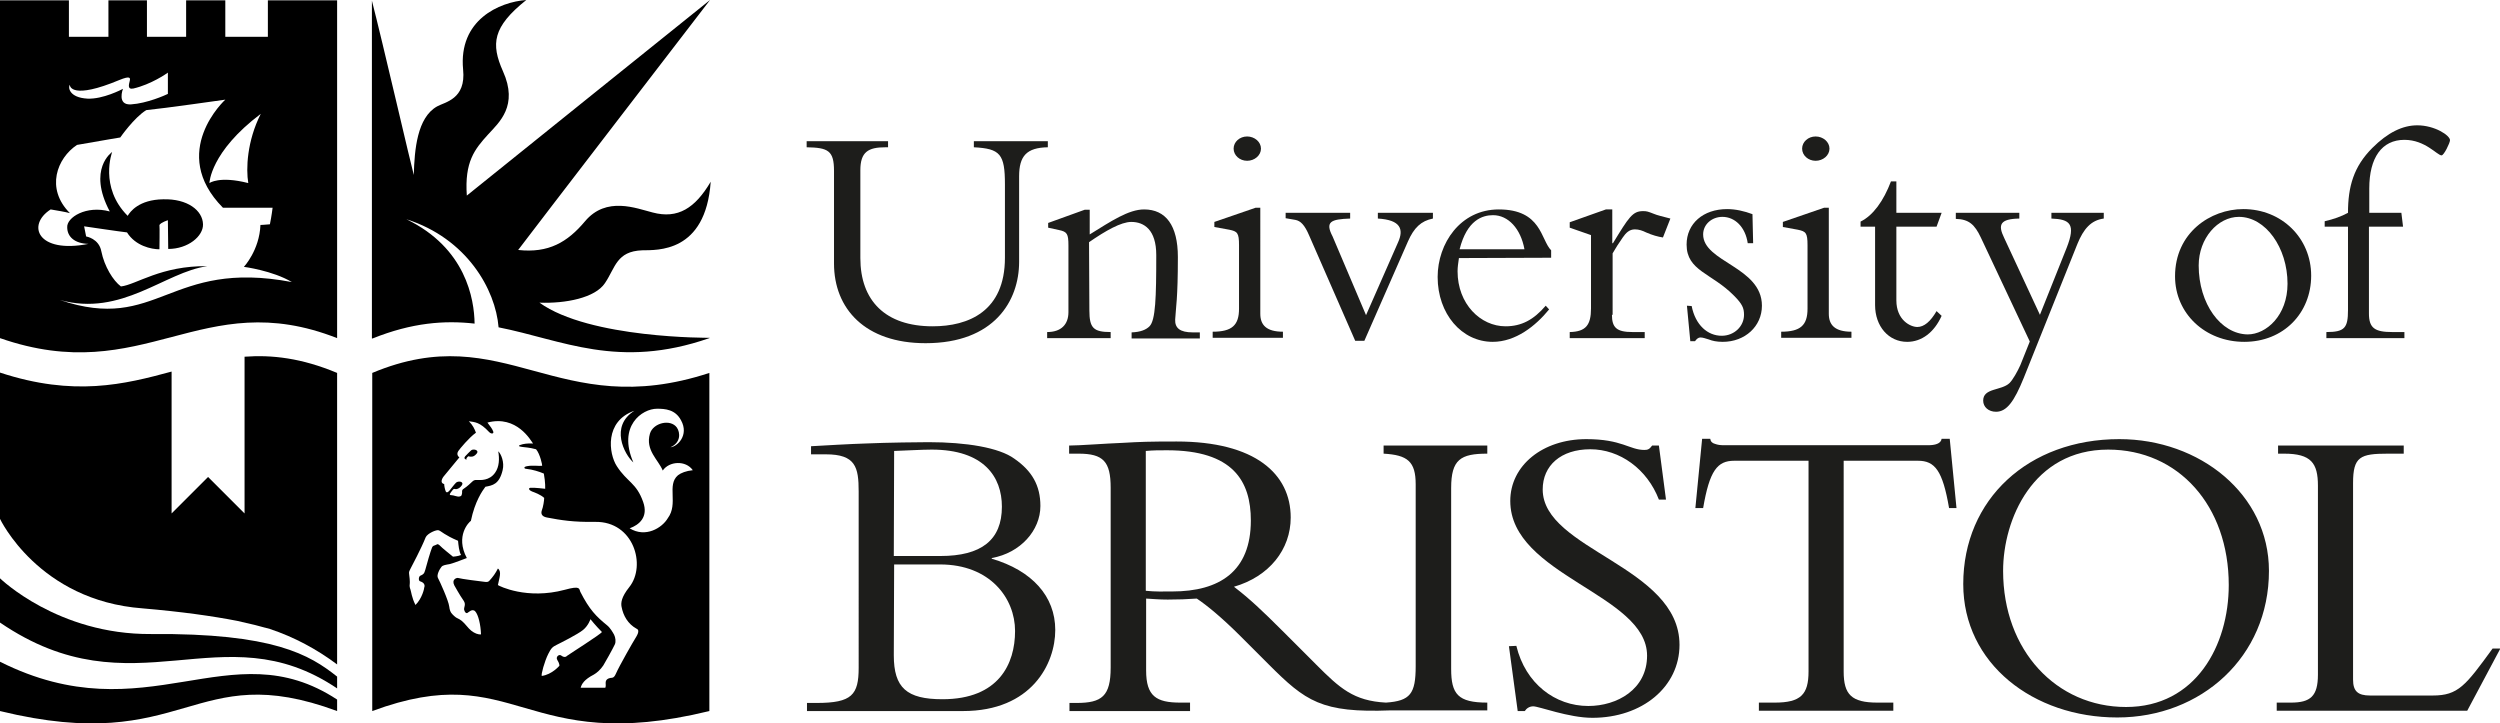 <?xml version="1.0" encoding="utf-8"?>
<!-- Generator: Adobe Illustrator 28.2.0, SVG Export Plug-In . SVG Version: 6.00 Build 0)  -->
<svg version="1.1" id="Layer_1" xmlns="http://www.w3.org/2000/svg" xmlns:xlink="http://www.w3.org/1999/xlink" x="0px" y="0px"
	 viewBox="0 0 740.1 214.1" style="enable-background:new 0 0 740.1 214.1;" xml:space="preserve">
<style type="text/css">
	.st0{fill:#1D1D1B;}
</style>
<path class="st0" d="M264.7,133.5c3.2-0.1,8.3-0.4,11.1-0.4c15.5,0,20.8,8.1,20.8,16.9c0,9.9-6.1,14.6-18.2,14.6h-13.8L264.7,133.5
	L264.7,133.5z M254.2,197.7c0,8-2,10.4-12.4,10.4h-2.9v2.4h46.2c20.3,0,27.3-14,27.3-24s-6.9-17.6-18.8-21.1v-0.2
	c8.5-1.5,14.4-8.2,14.4-15.4c0-6.1-2.5-10.4-7.7-14c-4.5-3.3-14.3-4.9-25.4-4.9c-2.4,0-12,0.1-18.9,0.4c-3.7,0.1-12.4,0.6-15.9,0.8
	v2.4h4.4c8.8,0,9.7,3.8,9.7,11L254.2,197.7L254.2,197.7z M264.7,167.1h13.6c14.8,0,22.2,10,22.2,19.7s-4.8,20.2-21.5,20.2
	c-10.6,0-14.4-3.4-14.4-13L264.7,167.1L264.7,167.1z"/>
<path class="st0" d="M440.3,134.3v-2.4h-30.7v2.4c7.1,0.4,9.5,2.3,9.5,9.1v53.8c0,8.2-1.6,10.3-8.8,10.8
	c-9.6-0.5-13.7-4.3-20.6-11.2l-10-10c-5.9-5.9-9.7-9.5-14.4-13.1c10.4-3,16.8-11,16.8-20.5c0-12.9-10.5-22.5-33.8-22.5
	c-8.2,0-10.7,0.1-15.9,0.4c-5.2,0.2-12.9,0.8-15.9,0.8v2.4h2.8c7.3,0,9.5,2.3,9.5,10.1v53.2c0,8.5-2.6,10.5-10.1,10.5h-2.1v2.4h35.7
	V208h-2.9c-7.1,0-10.1-1.9-10.1-9.5v-21.3c2,0.1,3.7,0.3,6.4,0.3c3.4,0,5.4-0.1,8.6-0.3c3,2,7.5,5.7,13,11.2l8.3,8.3
	c10.9,10.9,15.6,14.4,36.1,13.6h28.6V208c-8.7,0-10.7-2.5-10.7-10v-53.5C429.6,136,432.4,134.3,440.3,134.3L440.3,134.3z M347,175.1
	c-2.9,0-4.8,0.1-7.8-0.2v-41.4c2.3-0.2,3.9-0.2,6.3-0.2c19.5,0,24.8,9.1,24.8,20.8C370.3,169.1,361.1,175.1,347,175.1L347,175.1z"/>
<path class="st0" d="M448.9,191.2c2.7,11.2,11.5,17.8,21.3,17.8c8.5,0,17.4-4.9,17.4-14.9c0-18.2-40.5-23.7-40.5-45.8
	c0-10.5,9.6-18.3,22.5-18.3c10.6,0,12.8,3.2,17.2,3.2c1,0,1.5-0.2,2.3-1.3h2l2.1,16h-2.1c-3.5-9.1-11.6-14.9-20.3-14.9
	s-14.1,4.8-14.1,11.9c0,17.9,40.5,22.7,40.5,46c0,12.4-11,21.6-25.8,21.6c-7,0-15.8-3.4-17.5-3.4c-1.1,0-2,0.6-2.5,1.4h-2.1
	l-2.6-19.2L448.9,191.2L448.9,191.2z"/>
<path class="st0" d="M545.8,198.8c0,6.8,2.3,9.2,10,9.2h4.7v2.4h-39.8V208h4.7c7.7,0,10-2.4,10-9.2v-62.4h-22c-5,0-7.3,2.9-9.2,14
	h-2.3l2-20.5h2.4c0.1,0.8,0.6,1.3,1.4,1.5c0.8,0.3,1.6,0.4,2.5,0.4h60.7c1.8,0,3.7-0.4,3.9-1.9h2.4l2,20.5H577
	c-1.9-11.1-4.2-14-9.2-14h-22L545.8,198.8L545.8,198.8z"/>
<path class="st0" d="M659.8,173.2c0,17.9-9.8,36.1-30.4,36.1S593,192.6,593,169c0-15.2,8.8-35.9,31.1-35.9
	C644.9,133.1,659.8,149.7,659.8,173.2L659.8,173.2z M671.7,169c0-22.7-20.5-39-44.3-39c-26.9,0-46.2,17.8-46.2,42.9
	c0,23.6,20.8,39.5,45.6,39.5S671.7,194.5,671.7,169L671.7,169z"/>
<path class="st0" d="M730.4,210.4h-56.4V208h4.2c5.8,0,8-1.9,8-8.3v-55.9c0-6.7-2-9.5-10-9.5h-1.8v-2.4h37.2v2.4h-4.7
	c-8.2,0-10.3,0.9-10.3,8.7v58.2c0,3.4,1.4,4.7,5,4.7h18.6c7.5,0,9.7-2.9,17.7-13.9h2.3L730.4,210.4L730.4,210.4z"/>
<path d="M140.5,95.8c-0.1-7.3-2.6-22.4-20.2-30.9c17.9,5.7,26.4,20.8,27.3,32c18.8,3.7,35.4,12.6,62.4,3.2l0.1-0.1
	c0,0-35.5,0.3-50.4-10.4c7.7,0.3,16.5-1.4,19.4-5.8c3.1-4.6,3.4-9.4,11-9.7c4.3-0.1,18.8,0.9,20.3-20.3c-4.6,7.8-9.7,11.1-17.2,9.1
	c-4.8-1.2-13.7-4.9-20,2.6c-5.2,6.2-10.8,9.5-19.8,8.5c3.6-4.8,56.8-74,56.8-74s-68.2,54.8-72,57.9c-0.7-10,2.3-13.7,6.3-18.1
	c3.3-3.6,9-8.5,4.4-18.7C145.3,13,145.8,8,155.8,0c-8,0.6-20.1,5.9-18.7,20.6c0.9,8.8-5.4,9.6-7.7,10.9c-5.9,3.3-6.7,12.8-6.9,20.3
	c-0.7-2.4-9.3-39.6-12.4-51.6v100h0.2C122,95.5,131.6,94.8,140.5,95.8L140.5,95.8z"/>
<path d="M210,110.4c-45.1,14.8-60.4-16.5-99.8,0c0,0,0,100.1,0,100.1c42.9-15.9,44.5,13.5,99.8,0C210,210.5,210,110.4,210,110.4z
	 M128.3,161.6c-0.2,0.1-0.3,0.3-0.4,0.5c-0.4,0.9-1.7,5.4-2,6.6c-0.3,1.2-0.7,1.4-1.4,1.7c-0.6,0.2-0.7,1.6-0.1,1.7
	c1.6,0.5,1.3,1.6,1.2,1.8c0,0.3-0.6,3.2-2.6,5.2c-1.1-2.1-1.3-4.1-1.5-4.6c-0.2-0.5-0.3-1.1-0.2-1.6c0.1-0.5-0.1-2.6-0.2-3.1
	s0.2-1,0.4-1.4c0.4-0.8,3.2-6,4.5-9.3c0.5-1.2,3.3-2.4,3.9-2.1c0.8,0.3,1.7,1.4,5.7,3.1c0.1,1.1,0.3,3.3,0.9,4.2
	c-0.9,0.4-2.4,0.5-2.4,0.5s-3.4-2.7-4-3.4c-0.1-0.1-0.4-0.3-0.6-0.3C129.1,161.3,128.6,161.5,128.3,161.6L128.3,161.6z M166.2,194.1
	c-0.7-0.6-1.8,0.4-1.2,1.3c0.7,1.1,0.6,1.7,0.6,1.7s-2.2,2.6-5.2,3c-0.3-0.3,0.8-4.3,1.9-6.5c0.9-1.8,1.3-2.1,2.5-2.7
	s6.2-3.1,7.8-4.4c1.6-1.3,2.2-3.2,2.2-3.2s1.5,1.9,3.4,3.8c-0.4,0.7-9.9,6.7-10.4,7.1C167.5,194.6,166.8,194.6,166.2,194.1
	L166.2,194.1z M188,189.1c-0.4,0.6-4.6,7.9-5.7,10.4c-0.6,1.4-1.2,1.1-1.6,1.2s-1.5,0.3-1.4,1.6c0.1,0.9-0.1,1.3-0.1,1.3h-7.3
	c0.3-1.1,1-2.4,3.9-3.9c0.9-0.5,2-1.5,2.8-2.7c0.4-0.6,2.9-5.1,3.4-6.2c0.4-0.8,0.2-2.1-0.2-2.9c-0.4-0.7-1.1-2-2.1-2.8
	c-3.2-2.6-5.2-4.6-7.9-9.9c-0.4-0.9,0.1-1.9-4.6-0.6c-11.2,3-19.4-1.1-19.8-1.4c0.4-2.1,1.2-4,0-4.9c-0.7,1.4-1.4,2.4-2.6,3.7
	c-0.4,0.4-0.9,0.3-1.7,0.2c-0.9-0.1-6.5-0.8-7.5-1.1c-0.4-0.1-2,0.4-1.1,2.2c0.2,0.3,1.4,2.6,2.8,4.6c0.7,1.1,0,1.8,0.1,2.6
	c0.2,0.8,0.6,1.1,0.9,1c0.3-0.1,1.5-1.5,2.4-0.5c0.9,1,1.6,3.9,1.7,6.8c-0.8,0.1-1.9-0.3-2.9-1.1c-0.9-0.7-1.8-2.1-2.8-2.9
	c-1-0.8-1.5-0.7-2.2-1.4c-0.6-0.6-1.3-1-1.5-2.8s-2.9-7.7-3.3-8.4c-0.6-0.9,0.5-2.8,1-3.4c0.4-0.5,1.3-0.6,2.4-0.8
	c1.6-0.4,4.2-1.5,5.1-1.8c-3.5-6.6,0.7-10.7,1.2-11c1.2-5.8,3.4-8.9,4.3-10.1c2.1-0.4,4.1-0.7,5.1-4.9c0.6-2.4-0.5-4.9-1.3-5.6
	c0.4,2.2,0.3,4.6-0.9,6.3c-1.7,2.5-4.5,2.2-5.1,2.2s-1.1-0.1-1.6,0.4c-0.4,0.4-1.7,1.6-2.5,2.1c-0.7,0.4-0.6,0.7-0.6,1.3
	c-0.1,0.6-0.1,1-0.8,1.1c-0.7,0.1-1.7-0.4-2.3-0.4c-1,0-0.4-0.6,0.2-1.4c0.6-0.8,0.7-0.3,1.2-0.4c0.6-0.1,1.1-0.4,1.6-1.1
	c0.8-1.2-1.1-1.4-1.7-0.8c-0.6,0.6-1.4,1.7-1.9,2.3s-1,0.8-1.2,0.1c-0.2-0.5-0.4-1.5-0.4-2c-1.6-0.4-0.2-2.2-0.2-2.2l4.7-5.7
	c0,0-1.1-0.7-0.3-1.9c0.4-0.6,3.2-4,5.2-5.4c-0.4-1.1-0.9-2.2-2.1-3.4c1.8,0.3,3.2,0.2,6,3.2c0.7,0.7,1.5,0.5,1.2-0.2
	c-0.3-0.8-0.8-1.4-1.7-2.6c8.7-2.3,12.9,5.4,13.5,6.2c-1.6-0.1-2.9,0.1-3.7,0.4c-0.7,0.2-0.6,0.5,0.4,0.6c2.9,0.3,3.3,0.5,4.2,0.7
	c1.2,1.4,1.9,4.8,1.8,4.9c-1.2,0.1-2.8-0.2-4.4,0.1c-1.3,0.2-0.9,0.8-0.3,0.8c1.9,0.2,3.8,0.8,5.2,1.4c0.5,2.7,0.4,4.5,0.4,4.5
	s-3.4-0.4-4.3-0.3s-0.4,0.8,0.4,1.1c0.8,0.3,2.5,0.9,3.6,1.9c0,0.8-0.3,2.7-0.7,3.7c-0.3,0.9-0.1,1.8,1.5,2.1
	c4.2,0.8,7.8,1.4,14.3,1.3c11.4-0.2,15.2,12.9,10.1,19.3c-2.4,3-2.5,4.7-2.3,5.8c0.5,2.7,1.9,5.1,4.4,6.5
	C189.7,186.6,188.4,188.4,188,189.1L188,189.1z M200.7,140.7c-3.4,2.9,0.2,8.4-3,12.7c-1.7,2.9-6.6,5.9-11.3,3c2.8-1,5.6-3.3,4-7.8
	c-2-5.7-4.7-5.8-7.8-10.6c-2.4-3.7-3.7-13.3,5.2-16.4c-7.3,4.6-3,12.9-0.3,15.3c-4.7-10.8,2.6-15.9,7-15.9c2.4,0,5.4,0.2,7.1,3.4
	c2.5,4.5-1.2,7.9-3.1,8c3.1-1.4,2.9-4.3,1.9-5.8c-1.9-2.7-7.1-1.4-8,1.8c-1.4,4.9,2.5,7.7,3.8,10.9c1.9-2.8,6.8-3.1,8.9-0.1
	C203.1,139.4,201.6,140,200.7,140.7L200.7,140.7z"/>
<path d="M125.4,174C125.4,174,125.5,174,125.4,174C125.5,173.9,125.5,173.9,125.4,174z"/>
<path class="st0" d="M310.2,41.8v1.8c-6.3,0.1-8.5,2.6-8.5,8.6v25.3c0,11.6-7.4,24.1-27.7,24.1c-17.9,0-27.1-10.2-27.1-23.6V50.6
	c0-6-1.7-6.9-8.1-7v-1.8h24.1v1.8h-0.8c-5.1,0-7.4,1.4-7.4,6.8v26c0,12.6,7.4,20.2,21.4,20.2c10.6,0,21.4-4.4,21.4-20.3V54.6
	c0-9-1.4-10.6-9.2-11v-1.8L310.2,41.8L310.2,41.8z"/>
<path class="st0" d="M322.5,91.9c0,5.2,1.2,6.4,6.3,6.4v1.8h-18.8v-1.8c4.1,0,6.3-2.2,6.3-5.9V72.7c0-3.5-0.4-4.1-2.8-4.6l-3.2-0.7
	V66l10.8-3.9h1.5v7.3c6.3-3.9,11.5-7.4,16.1-7.4c6.4,0,10,4.7,10,14.1c0,12.4-0.6,14.9-0.8,18.5c-0.1,2.5,1.4,3.8,5.2,3.8h2.1v1.8
	H335v-1.8c2.7-0.1,4.3-0.8,5.3-1.8c1.8-1.8,2-8.6,2-21.1c0-7.5-3.6-9.8-7.4-9.8c-3,0-7.6,2.6-12.5,6L322.5,91.9L322.5,91.9z"/>
<path class="st0" d="M373.1,92.9c0,3.3,1.8,5.3,6.7,5.3v1.8H359v-1.8c5.7,0,7.8-1.9,7.8-6.8V72.6c0-3.7-0.5-4.1-2.9-4.6l-4.4-0.8
	v-1.5l12.2-4.2h1.4V92.9z M369.2,40.4c2.2,0,4.1,1.6,4.1,3.6s-1.9,3.6-4.1,3.6s-4-1.6-4-3.6S367,40.4,369.2,40.4z"/>
<path class="st0" d="M401.2,100.9l-13.6-31.1c-1.4-3.3-2.6-4.4-4.1-4.7l-2.9-0.5V63h19.1v1.7c-5.7,0.2-7.5,0.9-5.2,5.3l9.9,23.3
	l9.5-21.6c1.7-3.8,0.8-6.6-6-7V63h16.3v1.7c-3.5,0.7-5.6,2.7-7.4,6.8l-12.9,29.4L401.2,100.9L401.2,100.9z"/>
<path class="st0" d="M432.1,73.8c2.2-8.7,6.8-10.1,9.9-10.1c4.5,0,8.2,4,9.3,10.1H432.1L432.1,73.8z M459.2,76.3v-2.2
	C456.1,71,456.4,62,443.7,62c-11.4,0-18.1,10.1-18.1,20c0,10.9,7.1,19.2,16.3,19.2c6.8,0,12.7-4.7,16.7-9.6l-1-1.1
	c-3.6,4.2-7.2,6.1-11.9,6.1c-7.4,0-14.2-6.6-14.2-16.3c0-1.2,0.2-2.5,0.4-3.9L459.2,76.3L459.2,76.3z"/>
<path class="st0" d="M477.2,93.2c0,3.8,1.4,5.1,6.1,5.1h3.6v1.8h-22.2v-1.8c4.8-0.1,6.3-2.1,6.3-7V69.6l-6.3-2.2v-1.6l10.7-3.8h1.9
	V72h0.2c4.7-7.7,5.8-9.5,8.9-9.5c1.1,0,1.4,0.1,3.2,0.8c0.9,0.4,2.6,0.8,4.9,1.4l-2.2,5.6c-1.4-0.2-3.2-0.7-5-1.5
	c-1-0.5-2.1-0.9-3.3-0.9c-1.7,0-2.7,1.1-3.6,2.4c-1.2,1.7-2.2,3.3-3,4.7V93.2L477.2,93.2z"/>
<path class="st0" d="M500.8,90.6c1.1,5.6,4.7,8.8,8.9,8.8c3.7,0,6.6-2.8,6.6-6.2c0-2-0.5-3.2-3-5.7c-6.6-6.7-14-7.3-14-15.1
	c0-6.2,4.9-10.5,12-10.5c2.5,0,5.1,0.6,7.5,1.5L519,72h-1.6c-0.7-4.8-3.8-7.8-7.5-7.8c-3.1,0-5.7,2.2-5.7,5.2
	c0,8.2,17.4,9.6,17.4,21.1c0,6.1-5,10.7-11.6,10.7c-1.8,0-3.1-0.3-4.1-0.7c-1-0.3-1.8-0.6-2.5-0.6c-0.6,0-1.1,0.4-1.6,1.1h-1.4
	l-1-10.5L500.8,90.6L500.8,90.6z"/>
<path class="st0" d="M541.4,92.9c0,3.3,1.8,5.3,6.7,5.3v1.8h-20.8v-1.8c5.7,0,7.8-1.9,7.8-6.8V72.6c0-3.7-0.5-4.1-2.9-4.6l-4.4-0.8
	v-1.5l12.2-4.2h1.4L541.4,92.9L541.4,92.9z M537.5,40.4c2.2,0,4.1,1.6,4.1,3.6s-1.9,3.6-4.1,3.6s-4-1.6-4-3.6S535.3,40.4,537.5,40.4
	z"/>
<path class="st0" d="M574.8,63l-1.5,4.1h-11.9v21.8c0,5.9,4.2,7.9,6.2,7.9s3.9-1.6,5.7-4.7l1.5,1.4c-2.2,4.9-5.9,7.7-10.2,7.7
	c-5.5,0-9.5-4.6-9.5-10.9V67.1h-4.3v-1.5c3.7-1.8,6.8-6.1,9-11.9h1.6V63H574.8L574.8,63z"/>
<path class="st0" d="M611.8,73.4c2.8-7.1,1-8.5-4.5-8.7V63h15.5v1.7c-3.8,0.5-6,3.1-7.8,7.5l-15.9,39.7c-2.8,6.9-5,10-8.2,10
	c-2.2,0-3.8-1.4-3.8-3.3c0-3.8,5.4-2.9,7.8-5.2c1-1,2.4-3.5,3.2-5.3l2.8-7l-14.5-30.8c-1.8-3.8-3.5-5.4-7.4-5.5V63h18.8v1.7
	c-5.7,0.1-6.4,1.8-4.5,5.7l10.6,22.8L611.8,73.4L611.8,73.4z"/>
<path class="st0" d="M650.9,78.6c0-8.1,5.7-14.4,11.9-14.4c7.9,0,14.4,9.1,14.4,19.8c0,9.4-6.3,15-11.8,15
	C657.4,98.9,650.9,89.9,650.9,78.6z M643.9,81.8c0,11,8.9,19.4,20.5,19.4s19.8-8.5,19.8-19.6s-8.7-19.7-20.1-19.7
	C654.4,61.9,643.9,68.9,643.9,81.8z"/>
<path class="st0" d="M711.4,67.1h-10.1v25.7c0,4.3,1.7,5.5,6.9,5.5h3.6v1.8h-23.1v-1.8c5.4,0,6.4-1.2,6.4-6.5V67.1h-6.9v-1.6
	c2.6-0.6,4.9-1.4,6.9-2.5c0-7.8,1.7-13.7,7.2-19.2c4.6-4.6,9-6.7,13.3-6.7c5.2,0,9.7,3,9.7,4.4c0,0.8-1.8,4.5-2.5,4.5
	c-1.3,0-4.8-4.6-11-4.6c-6.7,0-10.4,5.3-10.4,14.4V63h9.5L711.4,67.1L711.4,67.1z"/>
<path d="M79.3,0.1v10.8H67.2h-0.5V0.1H55.1v10.8H43.5V0.1H32.1v10.8h-0.4H20.4V0.1H0c0,0,0,100.4,0,100c42.8,14.9,59.6-15.8,99.8,0
	V0.1H79.3z M77.2,33.7c-4.1,8.1-4.4,16.3-3.7,20.5c-8.6-2.2-11.5,0-11.5,0S62.2,45,77.2,33.7z M35.3,23.7c3.4-1.4,3.3-0.6,3.1,0.3
	s-0.8,2.6,1.1,2.2c5.2-1.2,9.8-4.4,10.2-4.7v6.3c-0.8,0.4-6.2,2.8-10.9,3.1c-4.3,0.3-2.4-4.6-2.4-4.6c-0.4,0.2-5.9,3.1-10.5,2.9
	c-5.5-0.3-5.8-3.4-5.2-4.1C20.6,25.6,21.4,29.5,35.3,23.7L35.3,23.7z M17.7,88.8c18.4,5.1,31.1-8.3,43.7-10
	c-13.7-0.2-21.1,5.5-25.6,6c-2.3-1.7-4.9-5.9-5.8-10.4c-0.7-3.8-4.5-4.4-4.5-4.4L24.9,67c0,0,10.8,1.6,12.7,1.8c2.5,4,7.2,5,9.6,5
	c0,0,0.1-6.8,0-7.2c0.5-0.8,2.5-1.4,2.5-1.4l0.1,8.5c5.9,0,10.4-3.8,10.3-7.3c-0.1-4.1-4.6-7.6-11.8-7.4c-7.2,0.1-9.8,3.7-10.5,4.9
	c-8.5-8.5-4.6-18.9-4.6-18.9s-7.4,5-0.7,17.6c-7-1.9-12.8,1.8-12.6,4.7c0,2.7,2.1,4.8,6.3,4.9c-15.1,3-18.4-5.6-11.2-10.2
	c2.3,0.4,4.2,0.7,5.7,1.1c-7.3-7.3-3.8-16.3,2.1-20.2c8.5-1.5,12.8-2.2,12.8-2.2s4.1-5.9,7.7-8.1c5.2-0.5,23.4-3.1,23.4-3.1
	s-17,15.5-0.7,32c6.7,0,14.7,0,14.7,0s-0.3,2.5-0.8,4.9c-1.4,0.1-2.2,0.2-2.8,0.2C76.8,74.1,72.2,79,72.2,79s8.5,1.1,14.2,4.5
	C49.9,76.6,46.9,98.7,17.7,88.8L17.7,88.8z"/>
<path d="M138.2,136.1c0,0-0.5-0.2,0.4-1c0.1-0.1,0.3,0.1,0.8,0.1c0.7,0,1.1-0.2,1.7-0.9c0.9-1.1-1-1.5-1.6-1
	c-0.7,0.6-1.1,1.1-1.7,1.7C137.8,135,136.9,135.8,138.2,136.1L138.2,136.1z"/>
<path d="M99.8,207.1C68,186.2,43.5,217.7,0,195.9v14.6c55.3,13.5,56.9-15.9,99.8,0V207.1z"/>
<path d="M44.7,187.7C17.1,187.9,0,171.2,0,171.2v13.1c39.7,27.1,65.6-3.6,99.8,19.5v-3.5C91.6,193.8,81,187.4,44.7,187.7L44.7,187.7
	z"/>
<path d="M70.2,183.8c3.7,0.8,6.9,1.6,9.7,2.4c7.2,2.4,13.9,6,19.9,10.5v-86.3c-10.5-4.4-19.3-5.4-27.4-4.8V152l-10.8-10.8L50.8,152
	V110c-14,3.8-28.9,7.5-50.8,0.3c0,0.9,0,23.6,0,43.3c0,0,11.4,24.2,42.2,26.5C53.9,181.1,63,182.4,70.2,183.8"/>
</svg>

